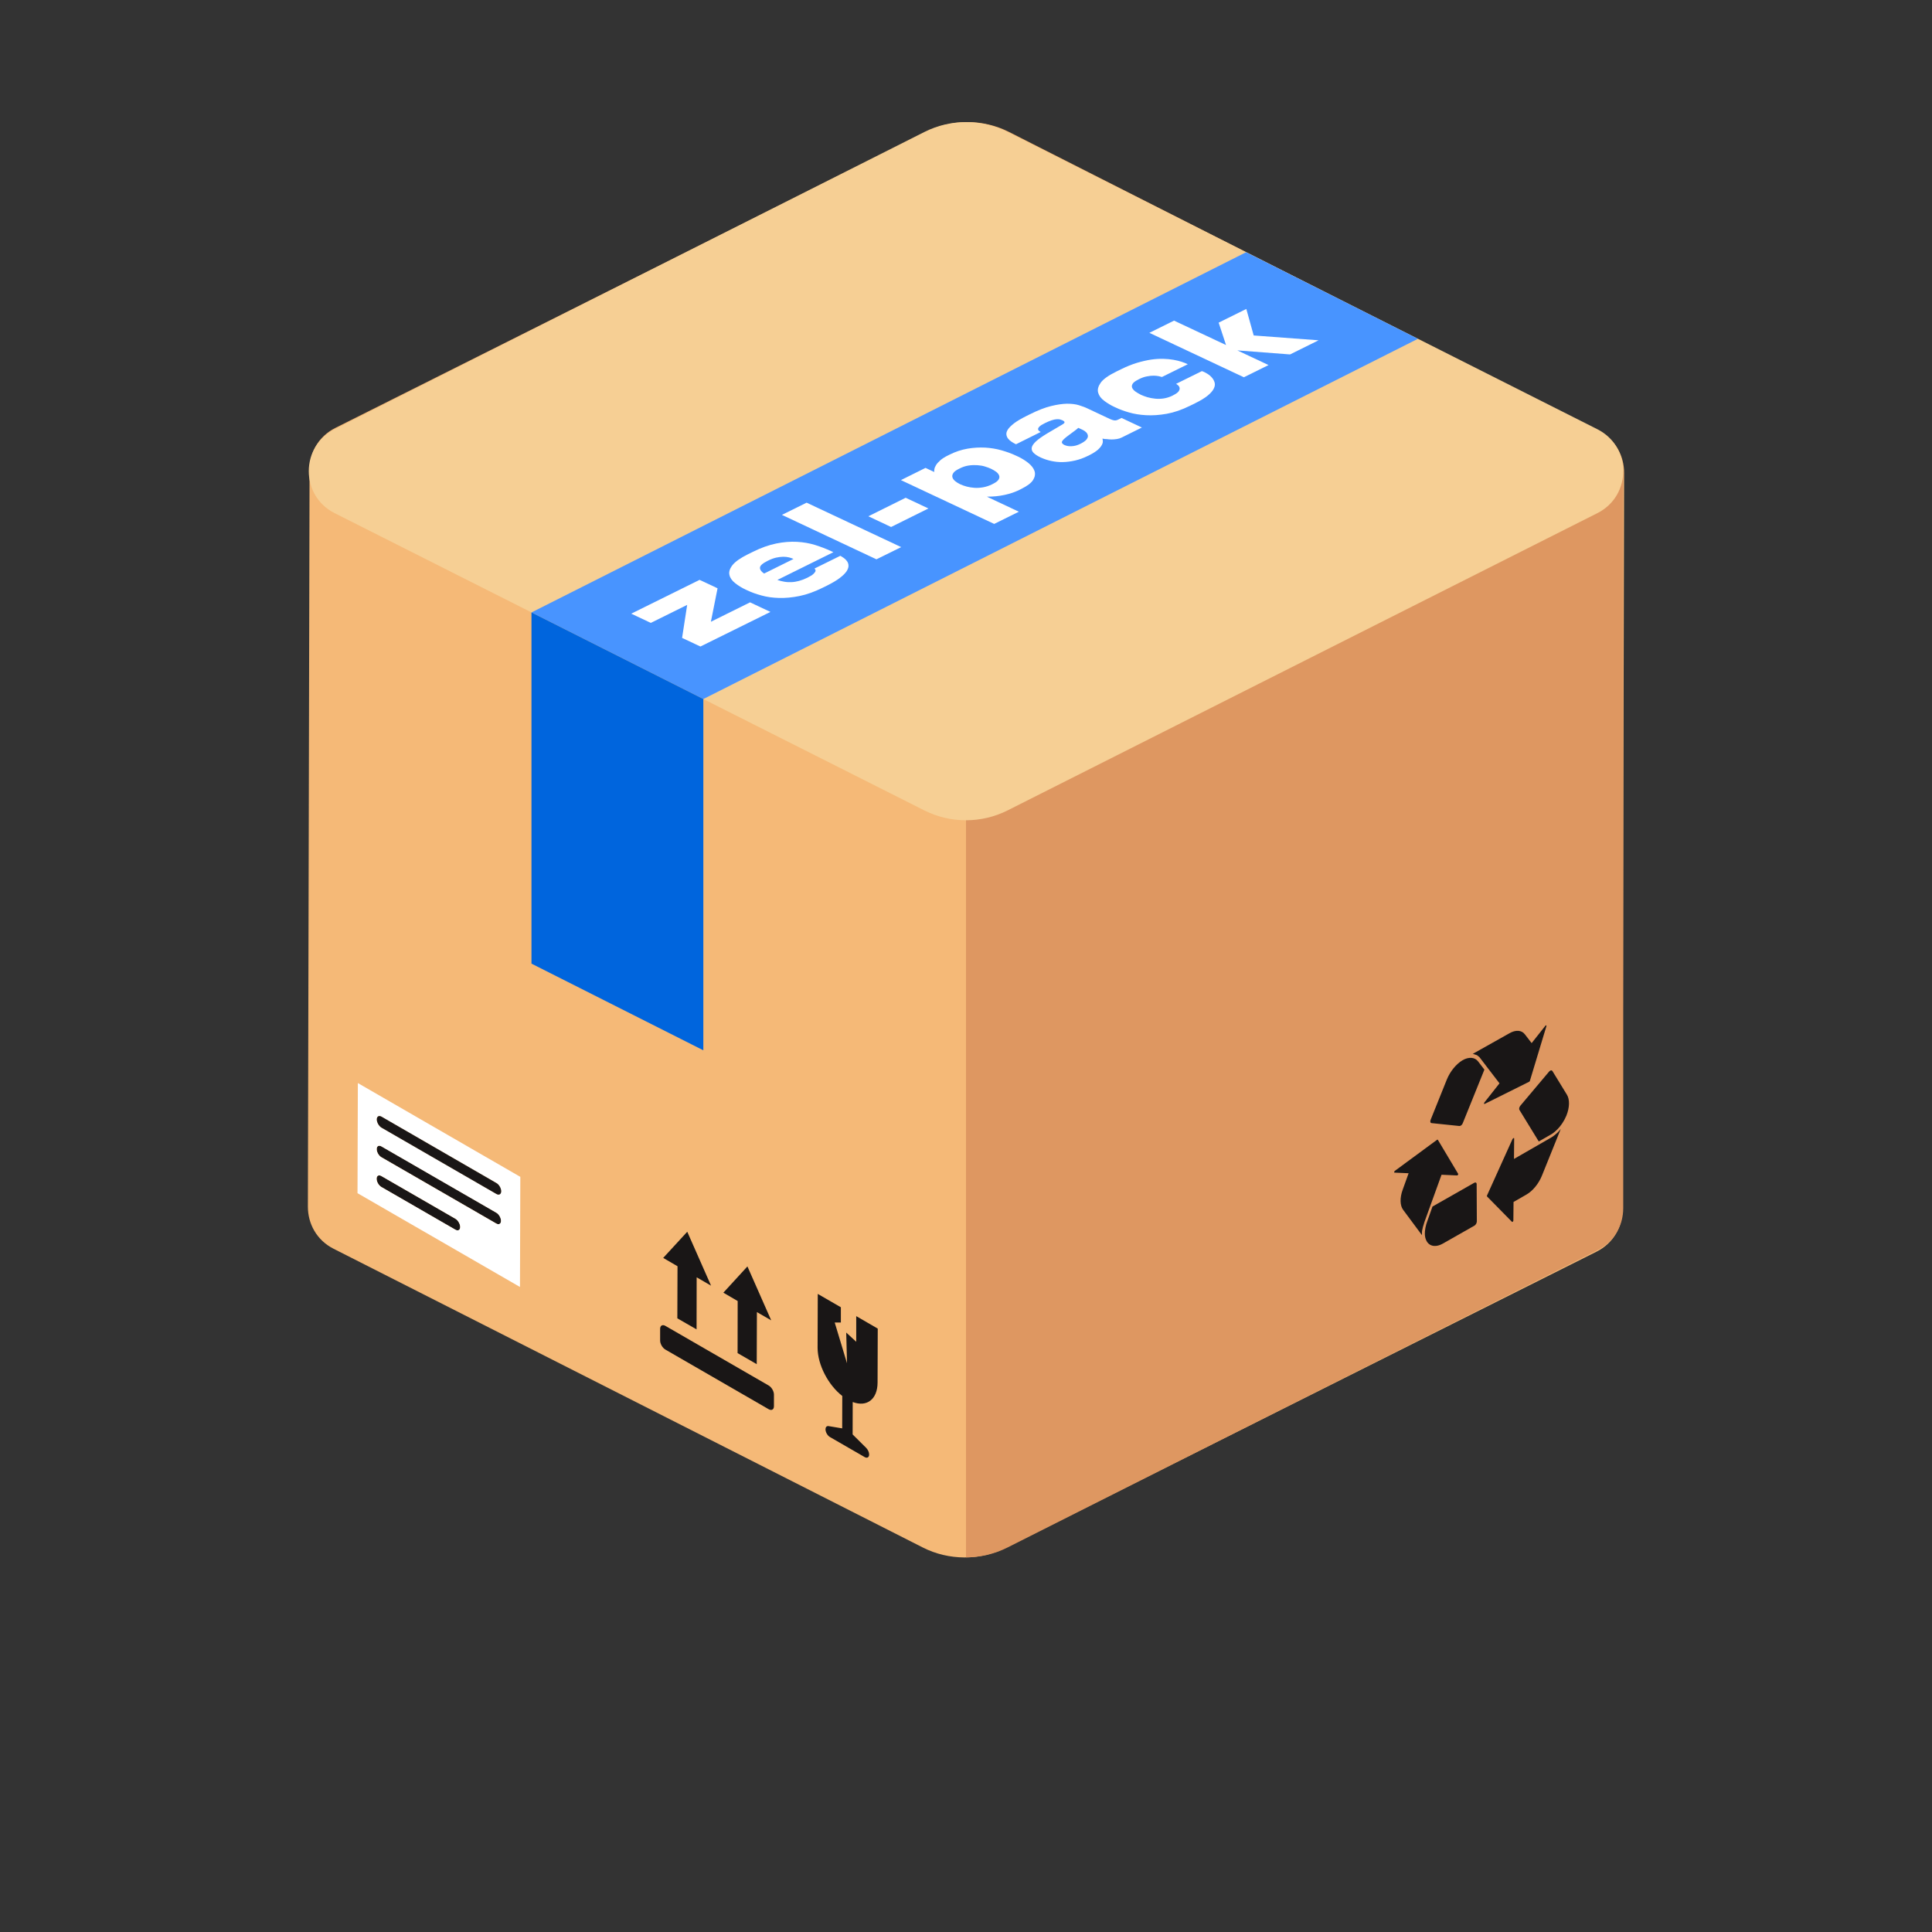 <?xml version="1.0" encoding="UTF-8"?> <!-- Generator: Adobe Illustrator 27.5.0, SVG Export Plug-In . SVG Version: 6.00 Build 0) --> <svg xmlns="http://www.w3.org/2000/svg" xmlns:xlink="http://www.w3.org/1999/xlink" id="Слой_1" x="0px" y="0px" viewBox="0 0 2200 2200" style="enable-background:new 0 0 2200 2200;" xml:space="preserve"><rect x="0" y="0" width="2200" height="2200" fill="#333333" stroke="none"/> <style type="text/css"> .st0{fill:#F5B977;} .st1{fill:#DE9761;} .st2{fill:#F6CF94;} .st3{fill:#4894FF;} .st4{fill:#0065DD;} .st5{fill:#191616;} .st6{fill:#FFFFFF;} </style> <g id="objects"> <g> <path class="st0" d="M1820.1,490.5l-670.8-340.1c-29.8-15.1-65-15.2-94.9-0.2L382,487.2c-19.6,9.8-29.5,28.7-29.5,47.7l0,0 l-1.9,839.3c0,18.9,9.7,37.9,29.3,47.8l670.8,340.1c14.9,7.6,31.2,11.3,47.4,11.4c16.3,0,32.5-3.7,47.5-11.2l672.4-337 c19.6-9.8,29.5-28.7,29.5-47.7l1.9-839.3C1849.4,519.3,1839.7,500.4,1820.1,490.5L1820.1,490.5z"></path> <path class="st1" d="M1848.4,536.6v839.3c0,18.9-9.8,37.9-29.4,47.7l-671.6,338.5c-14.9,7.5-31.2,11.3-47.4,11.3V536.6H1848.4 L1848.4,536.6z"></path> <path class="st2" d="M1819,584.3l-671.6,338.5c-29.8,15-65,15-94.9,0L800.9,796l-195.6-98.6L381,584.3 c-39.2-19.8-39.2-75.7,0-95.5l671.6-338.5c29.8-15,65-15,94.9,0L1819,488.8C1858.2,508.6,1858.2,564.5,1819,584.3z"></path> <polygon class="st3" points="1614.6,385.8 800.9,796 605.2,697.4 1419,287.2 "></polygon> <polygon class="st4" points="800.9,796 800.9,1196 605.2,1097.3 605.2,697.4 "></polygon> <path class="st5" d="M940,1627.6c0,3.2,2.3,7.2,5.1,8.8l39.5,22.8c2.8,1.6,5.1,0.3,5.1-2.9c0-1.2-0.3-2.6-0.9-3.9 c-0.6-1.3-1.4-2.6-2.4-3.6l-15.5-15.4l0.1-36.9c16,6.1,28.3-3,28.3-22.3l0.2-61.3l-24.5-14.2v29.2l-11.4-10.5l0.9,35l-14-46.4h7 v-17.4l-26.3-15.2l-0.2,61.3c0,19.3,12.1,42.5,28.1,54.9l-0.1,36.9l-15.6-2.6C941.3,1623.7,940,1625.1,940,1627.6L940,1627.6z"></path> <g> <path class="st5" d="M757.7,1509.8c-3.3-1.9-6-0.4-6,3.4l0,13.3c0,3.8,2.7,8.4,6,10.3l117.6,67.9c3.3,1.9,6,0.4,6-3.4l0-13.3 c0-3.8-2.7-8.4-6-10.3L757.7,1509.8L757.7,1509.8z"></path> <polygon class="st5" points="851.1,1442.1 823.7,1472 840,1481.5 839.9,1540.8 861.7,1553.4 861.9,1494.1 878.2,1503.5 "></polygon> <polygon class="st5" points="782.6,1402.6 755.2,1432.4 771.5,1441.9 771.3,1501.2 793.2,1513.8 793.3,1454.5 809.7,1464 "></polygon> </g> <g> <path class="st5" d="M1718.8,1176.6c7.1-4.1,13.9-3.7,17.6,1.2l7.7,10l15.6-19.7c0.2-0.2,0.3-0.3,0.4-0.4 c0.3-0.2,0.5-0.1,0.6-0.1c0.1,0.1,0.4,0.3,0.2,1l-18.8,62.2c-0.1,0.4-0.4,0.8-0.8,1l-50.6,25.2c-0.6,0.3-0.7-0.1-0.8-0.3 c-0.1-0.2-0.1-0.7,0.4-1.3l17.2-21.8l-14.2-18.5l-7.7-10.1c-0.1-0.2-0.3-0.3-0.4-0.5c-0.1-0.1-0.1-0.1-0.1-0.2 c-0.1-0.1-0.2-0.2-0.3-0.3c-0.1-0.1-0.1-0.1-0.2-0.2c-0.1-0.1-0.2-0.2-0.3-0.3c-0.1-0.1-0.1-0.1-0.2-0.2 c-0.1-0.1-0.2-0.2-0.3-0.2c-0.1-0.1-0.1-0.1-0.2-0.2c-0.1-0.1-0.2-0.2-0.3-0.2c-0.1-0.1-0.2-0.1-0.2-0.2 c-0.1-0.1-0.2-0.1-0.3-0.2c-0.1-0.1-0.2-0.1-0.2-0.2c-0.1-0.1-0.2-0.1-0.3-0.2c-0.1-0.1-0.2-0.1-0.3-0.2 c-0.1-0.1-0.2-0.1-0.3-0.2c-0.1,0-0.2-0.1-0.3-0.1c-0.1-0.1-0.2-0.1-0.3-0.1c-0.1,0-0.2-0.1-0.3-0.1c-0.1,0-0.2-0.1-0.3-0.1 c-0.1,0-0.2-0.1-0.3-0.1c-0.1,0-0.2-0.1-0.3-0.1c-0.1,0-0.2-0.1-0.3-0.1c-0.1,0-0.2-0.1-0.3-0.1c-0.1,0-0.2-0.1-0.3-0.1 c-0.1,0-0.2-0.1-0.3-0.1c-0.1,0-0.2,0-0.3-0.1c-0.1,0-0.2,0-0.3-0.1c-0.1,0-0.2,0-0.3-0.1c-0.1,0-0.2,0-0.3-0.1 c-0.1,0-0.2,0-0.3,0c-0.1,0-0.2,0-0.3,0L1718.8,1176.6L1718.8,1176.6z"></path> <path class="st5" d="M1631.2,1373.9l47.5-27c1.5-0.9,2.8-0.2,2.8,1.6l0.2,42.3c0,0.9-0.3,1.8-0.8,2.8c-0.5,0.9-1.2,1.6-2,2.1 l-35.9,20.4c-7.2,4.1-13.9,3.5-17.6-1.4c-0.7-1-1.3-2.2-1.8-3.4c-0.7-1.9-1.1-4.1-1.1-6.4c0-0.9,0-1.8,0.1-2.8 c0.2-2.5,0.7-5.2,1.5-8c0.2-0.8,0.5-1.6,0.8-2.4L1631.2,1373.9L1631.2,1373.9z"></path> <path class="st5" d="M1636.4,1297.9c0.4-0.3,0.7-0.2,0.9,0l23.1,38.7c0.2,0.4,0,1-0.2,1.2c-0.1,0.2-0.3,0.5-0.6,0.6 c-0.1,0.1-0.3,0.1-0.4,0.1l-17.7-0.8l-19.5,53.9c-0.1,0.3-0.2,0.7-0.3,1c-0.1,0.3-0.2,0.7-0.3,1c-0.1,0.1-0.1,0.3-0.1,0.4 c-0.1,0.2-0.1,0.4-0.2,0.6l-0.2,0.6c0,0.1-0.1,0.3-0.1,0.4c-0.1,0.2-0.1,0.4-0.2,0.6c0,0.1-0.1,0.2-0.1,0.3 c-0.1,0.2-0.1,0.4-0.2,0.6c-0.1,0.5-0.2,0.7-0.2,1c-0.1,0.5-0.2,0.7-0.2,0.9c0,0.1,0,0.2-0.1,0.3c0,0.2-0.1,0.4-0.1,0.6 c0,0.1,0,0.2-0.1,0.3c0,0.2-0.1,0.4-0.1,0.6c0,0.1,0,0.2-0.1,0.4c0,0.2,0,0.3-0.1,0.5c0,0.1,0,0.3,0,0.4c0,0.2,0,0.3-0.1,0.5 c0,0.2,0,0.3,0,0.4c0,0.1,0,0.3,0,0.4c0,0.2,0,0.3,0,0.5c0,0.1,0,0.2,0,0.4c0,0.2,0,0.4,0,0.5c0,0.1,0,0.2,0,0.3 c0,0.2,0,0.4,0,0.6c0,0.4,0,0.6,0,0.8l-21.4-28.8c-3.7-4.9-3.9-13.7-0.6-22.8l6.8-18.9l-16-0.7c-0.5,0-0.5-0.6-0.4-0.8 c0-0.2,0.2-0.8,0.7-1.2L1636.4,1297.9L1636.4,1297.9z"></path> <path class="st5" d="M1665.3,1207.4c3.5-2.1,7.1-3,10.2-2.8c3.1,0.2,5.7,1.6,7.6,4l7.2,9.4l-24.6,60.9c-0.5,1.3-1.4,2.4-2.4,2.9 c-0.5,0.3-1,0.4-1.4,0.4l-31.8-3.3c-0.7-0.1-1.1-0.5-1.3-1.2c-0.2-0.7-0.1-1.7,0.3-2.6l18.5-46 C1651.4,1219.9,1658.2,1211.6,1665.3,1207.4L1665.3,1207.4z"></path> <path class="st5" d="M1723.3,1296c0.1-0.1,0.2-0.1,0.3-0.1c0.2,0,0.6-0.1,0.6,0.6l-0.2,23.2l41.9-24.1c0.3-0.2,0.6-0.3,0.8-0.5 c0.1-0.1,0.2-0.1,0.3-0.2c0.2-0.1,0.3-0.2,0.5-0.3c0.2-0.1,0.3-0.2,0.5-0.3c0.1-0.1,0.2-0.1,0.3-0.2c0.2-0.1,0.3-0.2,0.5-0.4 c0.4-0.3,0.6-0.4,0.8-0.6c0.4-0.3,0.6-0.4,0.8-0.6c0.4-0.3,0.6-0.4,0.7-0.6c0.4-0.3,0.5-0.4,0.7-0.6c0.4-0.3,0.5-0.5,0.7-0.6 c0.4-0.3,0.5-0.5,0.7-0.6c0.1-0.1,0.2-0.2,0.2-0.2c0.2-0.1,0.3-0.3,0.4-0.4c0.1-0.1,0.2-0.2,0.3-0.3c0.1-0.1,0.3-0.3,0.4-0.4 c0.1-0.1,0.2-0.2,0.3-0.3c0.1-0.1,0.2-0.2,0.3-0.4c0.1-0.1,0.2-0.2,0.3-0.4c0.1-0.1,0.2-0.2,0.3-0.3c0.1-0.1,0.3-0.3,0.4-0.4 c0.1-0.1,0.2-0.2,0.2-0.3c0.1-0.2,0.3-0.3,0.4-0.5c0.3-0.4,0.5-0.5,0.6-0.7l-21.5,53.3c-3.7,9.1-10.4,17.3-17.5,21.4l-14.8,8.5 l-0.2,21.1c0,0.6-0.4,1.1-0.6,1.3c-0.1,0.1-0.2,0.1-0.3,0.2c-0.2,0.1-0.5,0.2-0.7,0l-28.4-28.9c-0.2-0.2-0.2-0.7,0-1.1l29.1-64.4 C1722.9,1296.3,1723.2,1296.1,1723.3,1296L1723.3,1296z"></path> <path class="st5" d="M1765.2,1219.2c0.3-0.2,0.6-0.3,0.8-0.3c0.7-0.2,1.3,0.1,1.7,0.6l16.6,27.1c3.3,5.4,3.1,14.5-0.6,23.7 c-0.2,0.4-0.3,0.6-0.4,0.9c-0.2,0.4-0.3,0.6-0.4,0.8c-0.2,0.4-0.3,0.6-0.4,0.8c-0.1,0.1-0.1,0.2-0.1,0.3 c-0.1,0.2-0.2,0.4-0.3,0.6c-0.1,0.1-0.1,0.3-0.2,0.4c-0.1,0.1-0.1,0.3-0.2,0.4c-0.1,0.2-0.2,0.4-0.3,0.6 c-1.6,2.9-3.3,5.5-5.3,7.9c-0.7,0.9-1.4,1.7-2.2,2.5c-2.1,2.2-4.3,4.1-6.6,5.6c-0.4,0.3-0.9,0.6-1.3,0.8l-13.8,7.9l-22-35.9 c-0.7-1.2-0.2-3.4,1.2-5l32.5-38.6C1764.3,1219.9,1764.7,1219.5,1765.2,1219.2L1765.2,1219.2z"></path> </g> <g> <path class="st5" d="M434.3,1339.2c-3-1.7-5.4-0.3-5.4,3.1c0,3.4,2.4,7.6,5.4,9.4l84.4,48.7c3,1.7,5.4,0.3,5.4-3.1 c0-3.4-2.4-7.6-5.4-9.4L434.3,1339.2L434.3,1339.2z"></path> <path class="st5" d="M434.4,1305.4c-3-1.7-5.4-0.3-5.4,3.1s2.4,7.6,5.4,9.3l130.8,75.5c3,1.7,5.4,0.3,5.4-3.1 c0-3.4-2.4-7.6-5.4-9.3L434.4,1305.4L434.4,1305.4z"></path> <path class="st6" d="M592.1,1465.5l-185-106.8l0.4-125.4l185,106.8L592.1,1465.5L592.1,1465.5z M434.3,1317.8l130.8,75.5 c3,1.7,5.4,0.3,5.4-3.1c0-3.4-2.4-7.6-5.4-9.3l-130.8-75.5c-3-1.7-5.4-0.3-5.4,3.1C428.9,1311.9,431.3,1316.1,434.3,1317.8 M434.4,1284l130.8,75.5c3,1.7,5.4,0.3,5.4-3.1s-2.4-7.6-5.4-9.3l-130.8-75.5c-3-1.7-5.4-0.3-5.4,3.1S431.4,1282.3,434.4,1284 M434.2,1351.6l84.4,48.7c3,1.7,5.4,0.3,5.4-3.1s-2.4-7.6-5.4-9.4l-84.4-48.7c-3-1.7-5.4-0.3-5.4,3.1 C428.8,1345.7,431.2,1349.9,434.2,1351.6"></path> <path class="st5" d="M434.5,1271.6c-3-1.7-5.4-0.3-5.4,3.1c0,3.4,2.4,7.6,5.4,9.4l130.8,75.5c3,1.7,5.4,0.3,5.4-3.1 c0-3.4-2.4-7.6-5.4-9.3L434.5,1271.6L434.5,1271.6z"></path> </g> </g> </g> <g> <path class="st6" d="M797.6,736.2l-20.9-9.8l5.8-37.6l-41.4,20.5l-22.3-10.5l77.8-38.5l20.5,9.6l-7.6,38.1l44.6-22.1l23.2,10.9 L797.6,736.2z"></path> <path class="st6" d="M956.9,632.9c1.2,0.7,2.6,1.5,4.1,2.6c1.5,1.1,2.7,2.3,3.7,3.8c1,1.5,1.5,3.2,1.5,5.1c0,1.9-0.8,4-2.3,6.3 c-1.6,2.3-4.1,4.8-7.7,7.5c-3.5,2.7-8.4,5.6-14.6,8.7l-5.1,2.5c-9.1,4.5-17.8,7.6-26.1,9.3c-8.3,1.7-16.1,2.4-23.3,2.2 c-7.2-0.2-13.9-1.1-19.9-2.8c-6-1.6-11.3-3.5-15.9-5.7l-2-0.9c-4.5-2.1-8.6-4.6-12.2-7.5c-3.6-2.8-5.8-6-6.5-9.4 c-0.8-3.4,0.4-7.1,3.5-11.1c3.1-3.9,9-8.1,17.7-12.4l5.5-2.7c9.4-4.7,18.3-7.8,26.6-9.5c8.3-1.7,16.2-2.3,23.6-1.9 c7.4,0.4,14.3,1.6,20.7,3.6c6.4,2,12.4,4.3,18,6.9l2.8,1.3l-63.8,31.6c2.5,0.9,5.1,1.5,7.8,2c2.7,0.5,5.4,0.6,8.2,0.5 c2.8-0.1,5.7-0.6,8.7-1.4c3-0.8,6.1-2,9.4-3.6c3.1-1.6,5.4-2.9,6.7-4.1c1.3-1.2,2.2-2.3,2.5-3.1c0.3-0.9,0.3-1.6-0.1-2.1 c-0.4-0.5-0.7-0.9-0.9-1.2L956.9,632.9z M874,638.7c-5.6,2.8-8.5,5.3-8.6,7.7c-0.1,2.3,1.5,4.6,4.7,6.7l33.5-16.6 c-1.5-0.7-3.3-1.3-5.2-1.8c-2-0.5-4.2-0.7-6.6-0.7c-2.4,0-5.1,0.4-8.1,1C880.7,635.7,877.5,636.9,874,638.7z"></path> <path class="st6" d="M1026.2,623L998,636.9l-107.6-50.6l28.1-13.9L1026.2,623z"></path> <path class="st6" d="M1031.3,566.8l25.9,12.2l-42.5,21.1l-25.9-12.2L1031.3,566.8z"></path> <path class="st6" d="M1025.9,546.7l28-13.9l10,4.7c-0.2-0.8-0.2-1.9,0.1-3.3c0.2-1.4,0.9-2.9,1.9-4.6c1-1.7,2.7-3.5,4.9-5.5 c2.2-1.9,5.3-3.9,9.3-5.8l1.2-0.6c6.8-3.4,13.6-5.6,20.5-6.8c6.9-1.2,13.6-1.5,20.1-1.2c6.5,0.4,12.7,1.4,18.6,3.1 c5.9,1.7,11.3,3.6,16.1,5.9l2.4,1.1c4.5,2.1,8.5,4.6,12,7.4c3.5,2.8,5.9,5.9,7,9.1c1.1,3.2,0.6,6.6-1.5,10.1 c-2.1,3.5-6.6,6.9-13.6,10.4l-1.4,0.7c-4,2-7.9,3.5-11.7,4.6c-3.9,1.1-7.5,1.9-10.9,2.4c-3.4,0.5-6.4,0.8-9,0.9 c-2.6,0.1-4.6,0.2-6.1,0.2l36.4,17.1l-28.1,13.9L1025.9,546.7z M1128.5,533.8c-2-0.9-4.3-1.8-7-2.6c-2.6-0.8-5.5-1.3-8.7-1.5 c-3.1-0.2-6.4-0.1-9.8,0.4c-3.4,0.5-6.8,1.6-10.1,3.3l-1,0.5c-3.3,1.6-5.5,3.3-6.5,5c-1,1.7-1.3,3.2-0.8,4.8 c0.5,1.5,1.5,2.9,3.1,4.2c1.6,1.3,3.4,2.4,5.4,3.4l0.7,0.3c2,0.9,4.4,1.8,7.1,2.5c2.8,0.7,5.7,1.2,8.8,1.4c3.1,0.2,6.4,0,9.8-0.6 c3.4-0.6,6.7-1.7,10-3.3l1-0.5c3.4-1.7,5.6-3.3,6.6-5c1-1.6,1.2-3.2,0.6-4.7c-0.6-1.5-1.7-2.9-3.3-4.1s-3.5-2.3-5.5-3.3 L1128.5,533.8z"></path> <path class="st6" d="M1255.4,499.4c0.2,0.7,0.3,1.7,0.4,3c0.1,1.3-0.3,2.8-1.2,4.4c-0.8,1.6-2.3,3.4-4.5,5.4 c-2.2,1.9-5.3,3.9-9.4,6l-2.1,1c-4.8,2.4-9.6,4.1-14.4,5.2c-4.8,1.1-9.5,1.7-14.1,1.8c-4.5,0.1-8.9-0.4-13.1-1.3 c-4.2-0.9-8-2.2-11.6-3.8l-0.6-0.3c-3.5-1.6-6.1-3.4-7.9-5.2c-1.8-1.8-2.4-3.8-2-6c0.4-2.1,2.1-4.5,4.9-7.1c2.8-2.6,7-5.5,12.4-8.8 l17.5-10.3c1.7-1,2.6-1.9,2.5-2.6c0-0.7-0.7-1.4-2.2-2.1l-0.1-0.1c-0.9-0.4-1.8-0.7-2.9-1c-1.1-0.3-2.4-0.3-4-0.2 c-1.6,0.1-3.4,0.5-5.5,1.2c-2.1,0.7-4.6,1.7-7.4,3.1l-0.4,0.2c-2.9,1.4-4.9,2.7-6,3.8c-1.1,1.1-1.7,2.1-1.6,2.9c0,0.8,0.4,1.5,1,2 c0.7,0.5,1.3,1,2,1.3l-28.2,14l-0.1-0.1c-1.5-0.7-3.1-1.6-4.8-2.7c-1.7-1.1-3-2.3-4.1-3.7c-1.1-1.4-1.7-2.9-1.9-4.7 c-0.2-1.7,0.4-3.7,1.8-5.8c1.4-2.1,3.8-4.4,7.1-7c3.3-2.5,7.9-5.2,13.9-8.2l4-2c9-4.5,17-7.6,23.9-9.3c6.9-1.7,13-2.6,18.3-2.7 c5.3,0,9.8,0.5,13.6,1.7c3.8,1.2,7.2,2.4,10,3.8l25.3,11.9c1.9,0.9,3.6,1.4,5,1.6c1.4,0.2,3.1-0.2,5-1.2l3.2-1.6l23.2,10.9 l-22.8,11.3c-1.7,0.9-3.6,1.5-5.6,1.8c-2,0.3-4,0.5-5.9,0.5c-1.9,0-3.8-0.1-5.6-0.4C1258.5,500.1,1256.9,499.8,1255.4,499.4z M1230.6,505.2c3.1-1.6,5.3-3.1,6.6-4.7c1.2-1.6,1.8-3.1,1.6-4.4c-0.2-1.4-0.8-2.6-1.9-3.8c-1.1-1.1-2.5-2.1-4-2.8l-5-2.3 c-0.8,0.8-2.2,1.9-4.2,3.4c-2,1.5-4.2,3.2-6.6,4.9c-4.4,3.2-7,5.6-7.7,7.1c-0.7,1.5,0.2,2.9,2.6,4.1l0.3,0.1c2.2,1,4.8,1.5,8,1.3 C1223.5,508,1226.9,507.1,1230.6,505.2z"></path> <path class="st6" d="M1375,425.7c2.1,1.3,3.9,2.9,5.3,4.6c1.4,1.7,2.4,3.6,2.9,5.7c0.5,2.1,0.1,4.3-1.2,6.8c-1.2,2.4-3.5,5-6.8,7.7 c-3.3,2.7-8,5.6-14.1,8.6l-6.1,3c-9.3,4.6-18.1,7.6-26.5,9.1c-8.4,1.5-16.3,2-23.5,1.6c-7.3-0.4-13.8-1.5-19.6-3.2 c-5.8-1.7-10.7-3.5-14.6-5.4l-2-0.9c-3.9-1.8-7.7-4.1-11.3-6.8c-3.7-2.7-6-5.8-7-9.3c-1-3.5,0-7.2,2.8-11.3 c2.9-4.1,8.9-8.4,18.1-12.9l5.3-2.6c6.3-3.1,12.3-5.5,17.9-7.2c5.7-1.7,11-2.9,16-3.7c5-0.7,9.6-1,13.9-0.9 c4.3,0.1,8.2,0.5,11.7,1.1c3.5,0.6,6.7,1.4,9.4,2.3c2.7,0.9,5,1.8,6.8,2.7l0.1,0.1l-29.4,14.5c-0.6-0.2-1.8-0.5-3.4-0.9 c-1.6-0.4-3.6-0.5-5.9-0.6c-2.3,0-4.9,0.2-7.8,0.8c-2.9,0.5-5.9,1.6-9.1,3.2l-1.1,0.6c-3.1,1.6-5.2,3.1-6.1,4.7 c-0.9,1.6-1.1,3-0.5,4.5c0.6,1.4,1.8,2.8,3.5,4.1c1.8,1.3,3.8,2.5,6,3.6l0.1,0.1c2.3,1.1,4.8,2,7.7,2.9c2.9,0.8,5.9,1.4,9.1,1.7 c3.2,0.3,6.4,0.2,9.6-0.3c3.2-0.5,6.4-1.5,9.6-3l1.1-0.6c3.2-1.6,5.3-3.1,6.3-4.6c1-1.5,1.3-2.8,1-3.9c-0.3-1.2-0.9-2.2-1.8-2.9 c-0.9-0.8-1.6-1.3-2.2-1.6l29.4-14.5C1370.8,423.3,1372.9,424.4,1375,425.7z"></path> <path class="st6" d="M1416.4,429.6L1308.8,379l28.1-13.9l59.2,27.8l-8.4-25.5l31.5-15.6l8.4,30.2l73.9,5.5l-32.5,16.1l-60-4.6 l35.5,16.7L1416.4,429.6z"></path> </g> </svg> 